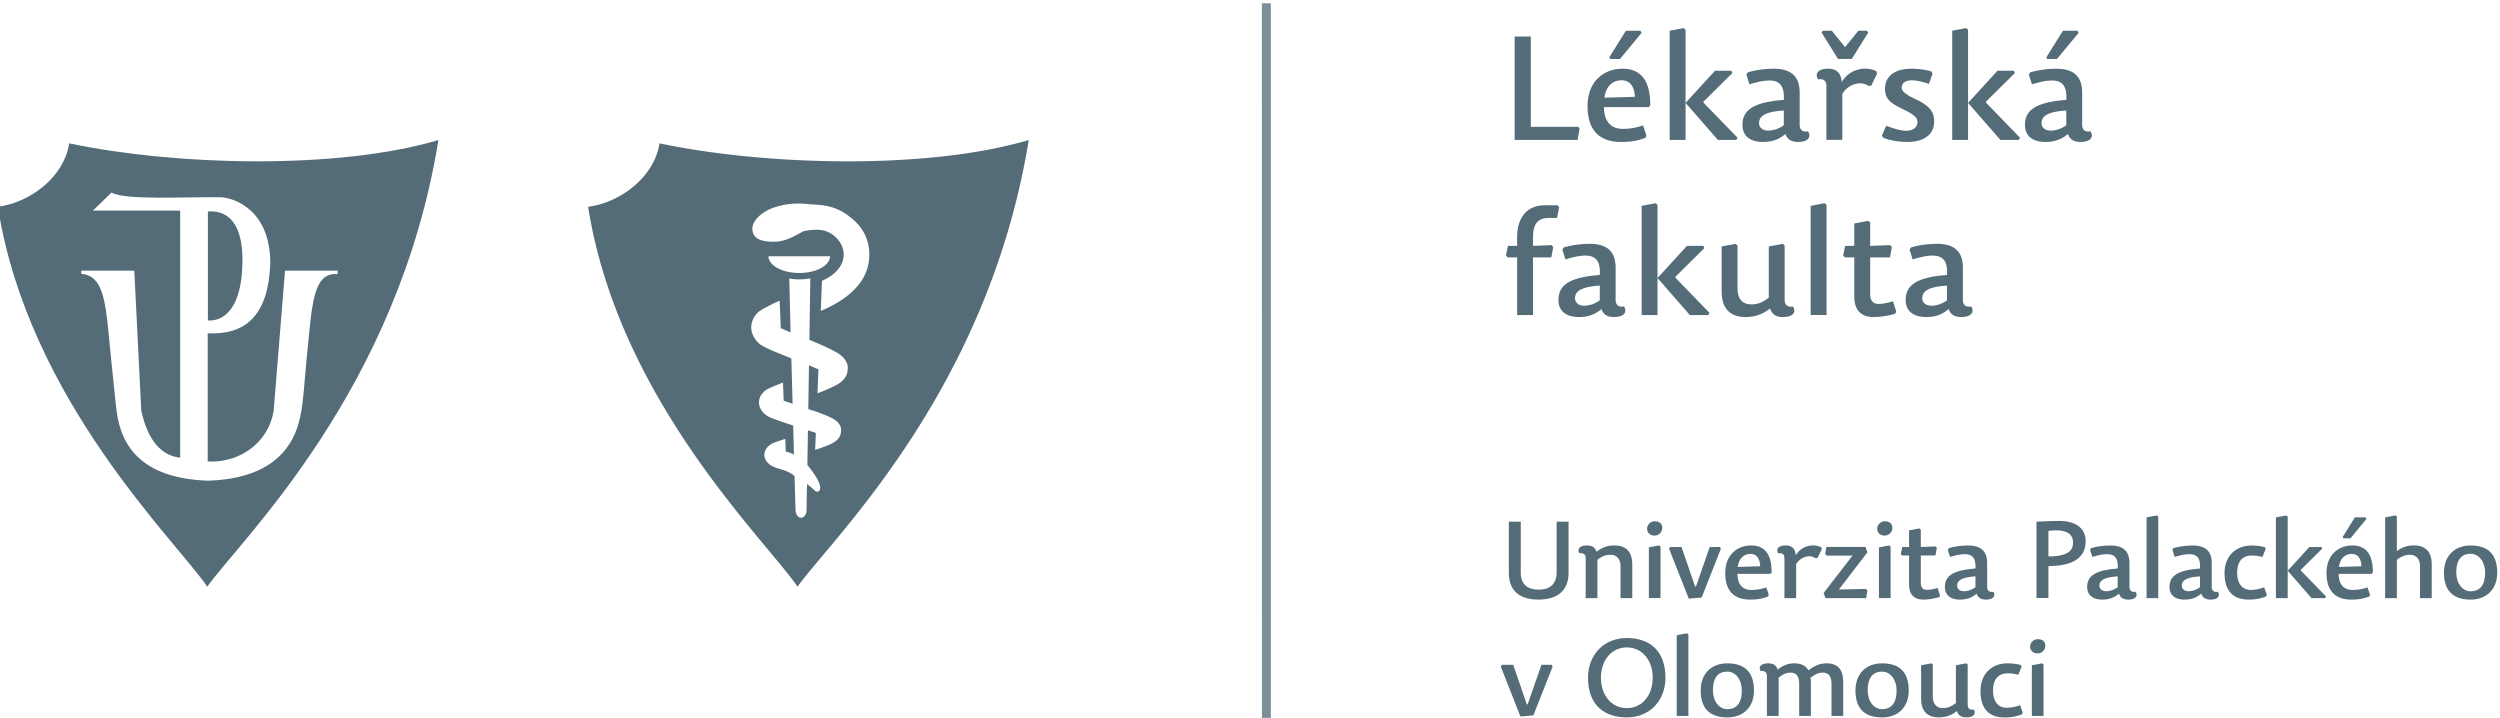 <svg xmlns="http://www.w3.org/2000/svg" width="124.248" height="35.677"><defs><clipPath id="a" clipPathUnits="userSpaceOnUse"><path d="M225.602 513.104h333.673v29.785H225.602Z"/></clipPath></defs><path d="M201.91 454.914h.334v26.758h-.335z" style="fill:#7c909a;fill-opacity:1;fill-rule:nonzero;stroke:none" transform="matrix(1.333 0 0 -1.333 -206.43 642.23)"/><g clip-path="url(#a)" style="fill:#546c78;fill-opacity:1" transform="matrix(1.333 0 0 -1.333 -424.922 720.521)"><g style="fill:#546c78;fill-opacity:1"><path d="M0 0c1.259 1.772 7.101 7.29 8.62 16.652-3.763-1.113-9.794-.961-13.766-.122-.188-1.226-1.406-2.195-2.661-2.366C-6.669 6.941-1.142 1.697 0 0m-2.72 11.783h-1.976l.004-.121c.655-.038.84-.709.955-1.657.062-.514.107-1.097.176-1.739.068-.618.118-1.204.186-1.742.187-1.447 1.106-2.492 3.404-2.572 1.706.053 2.657.662 3.136 1.538.287.523.378 1.158.432 1.787.074.871.164 1.851.246 2.6.128 1.132.315 1.851 1.019 1.775v.131H2.9l-.423-5.215C2.274 5.304 1.133 4.601.017 4.669v4.779c1.377-.067 2.255.619 2.334 2.595 0 1.98-1.3 2.43-1.804 2.475-1.302.026-3.573-.121-4.12.174l-.689-.669h3.253V4.81c-.696.073-1.202.627-1.451 1.752ZM.024 13.99V9.926c.688-.039 1.238.586 1.284 2.03.059 1.299-.348 2.103-1.284 2.034" style="fill:#546c78;fill-opacity:1;fill-rule:evenodd;stroke:none" transform="translate(326.498 518.652)"/></g><g style="fill:#546c78;fill-opacity:1"><path d="M0 0h-.601v-3.854h2.345l.076.423-.049.066H0Z" style="fill:#546c78;fill-opacity:1;fill-rule:nonzero;stroke:none" transform="translate(375.845 539.163)"/></g><g style="fill:#546c78;fill-opacity:1"><path d="M0 0h1.666l.06.074c0 .901-.337 1.359-1.038 1.359-.639 0-1.301-.419-1.301-1.401s.542-1.33 1.241-1.33c.366 0 .609.037.924.158l.027.098-.124.364a2.132 2.132 0 0 0-.75-.131C.227-.809.005-.505 0 0m.015.352c.061.466.347.65.64.65.326 0 .479-.248.496-.617zm.217 1.443h.365l.803.973-.038.081H.817L.2 1.862Z" style="fill:#546c78;fill-opacity:1;fill-rule:nonzero;stroke:none" transform="translate(378.574 536.531)"/></g><g style="fill:#546c78;fill-opacity:1"><path d="m0 0-1.097-1.199V1.53l-.074.06-.517-.098v-4.071h.591v1.38l1.205-1.38h.69l.042.082-1.269 1.308.006.044L.646-.088.613 0Z" style="fill:#546c78;fill-opacity:1;fill-rule:nonzero;stroke:none" transform="translate(382.712 537.888)"/></g><g style="fill:#546c78;fill-opacity:1"><path d="M0 0v-.547a.991.991 0 0 0-.581-.202c-.185 0-.342.098-.342.276 0 .273.244.431.923.473m.592-.525V.663c0 .715-.44.895-.972.895-.321 0-.685-.048-.965-.136l-.049-.087.113-.358c.299.088.51.142.749.142.363 0 .564-.185.532-.722L-.281.37c-.924-.115-1.26-.402-1.26-.907 0-.445.331-.634.755-.634.363 0 .597.091.85.298.061-.202.217-.298.468-.298.402 0 .494.211.369.396-.179-.033-.309.032-.309.25" style="fill:#546c78;fill-opacity:1;fill-rule:nonzero;stroke:none" transform="translate(385.278 536.405)"/></g><g style="fill:#546c78;fill-opacity:1"><path d="M0 0a.805.805 0 0 0 .656.401.61.61 0 0 0 .33-.102l.095.016.217.449-.032.093A1.007 1.007 0 0 1-.022.444c-.022.38-.238.501-.505.501-.407 0-.5-.213-.374-.398.178.033.308-.037.308-.248V-1.71H0Zm.103 1.747-.494.613h-.338l-.042-.07.612-.982h.512l.614.982-.044.07H.597Z" style="fill:#546c78;fill-opacity:1;fill-rule:nonzero;stroke:none" transform="translate(387.459 537.02)"/></g><g style="fill:#546c78;fill-opacity:1"><path d="M0 0c-.689 0-.999-.321-.999-.744 0-.422.261-.564.688-.775.381-.184.522-.305.522-.462 0-.201-.152-.331-.428-.331-.217 0-.494.097-.738.184l-.158-.368.054-.083c.315-.113.614-.151.912-.151.543 0 .982.239.982.766 0 .428-.265.618-.678.82-.401.189-.532.304-.532.438 0 .159.12.273.38.273.184 0 .428-.06.634-.132l.137.386-.049.081A2.857 2.857 0 0 1 0 0" style="fill:#546c78;fill-opacity:1;fill-rule:nonzero;stroke:none" transform="translate(390.05 537.964)"/></g><g style="fill:#546c78;fill-opacity:1"><path d="m0 0-1.097-1.199V1.53l-.074.06-.517-.098v-4.071h.591v1.38l1.205-1.38h.69l.042.082-1.269 1.308.006.044L.646-.088.613 0Z" style="fill:#546c78;fill-opacity:1;fill-rule:nonzero;stroke:none" transform="translate(393.245 537.888)"/></g><g style="fill:#546c78;fill-opacity:1"><path d="M0 0v-.547a.981.981 0 0 0-.58-.202c-.186 0-.343.098-.343.276 0 .273.244.431.923.473m.592-.525V.663c0 .715-.44.895-.972.895-.321 0-.683-.048-.965-.136l-.049-.087.114-.358c.298.088.511.142.749.142.362 0 .565-.185.531-.722L-.282.37c-.923-.115-1.259-.402-1.259-.907 0-.445.331-.634.755-.634.365 0 .597.091.85.298.061-.202.218-.298.468-.298.402 0 .495.211.369.396-.179-.033-.309.032-.309.25M-.711 1.922h.363l.804.97-.038.083h-.542l-.618-.989Z" style="fill:#546c78;fill-opacity:1;fill-rule:nonzero;stroke:none" transform="translate(395.81 536.405)"/></g><g style="fill:#546c78;fill-opacity:1"><path d="M0 0v.321c0 .525.206.72.586.72h.31l.08.397-.058.076H.433c-.629 0-1.025-.429-1.025-1.183V0h-.342l-.075-.353.064-.076h.353v-2.15H0v2.15h.684l.07.385-.059.071z" style="fill:#546c78;fill-opacity:1;fill-rule:nonzero;stroke:none" transform="translate(375.927 531.359)"/></g><g style="fill:#546c78;fill-opacity:1"><path d="M0 0v-.547a.995.995 0 0 0-.583-.202c-.184 0-.34.098-.34.278 0 .27.244.429.923.471m.591-.527V.661c0 .717-.439.897-.971.897-.321 0-.686-.049-.967-.136l-.047-.087.112-.358c.299.088.51.142.75.142.363 0 .564-.184.532-.722L-.285.37c-.92-.114-1.256-.402-1.256-.907 0-.445.331-.634.754-.634.363 0 .598.09.85.298.062-.202.217-.298.469-.298.401 0 .494.211.369.395-.179-.032-.31.033-.31.249" style="fill:#546c78;fill-opacity:1;fill-rule:nonzero;stroke:none" transform="translate(378.417 529.877)"/></g><g style="fill:#546c78;fill-opacity:1"><path d="m0 0-1.097-1.199v2.73l-.077.059-.514-.097v-4.072h.591v1.38l1.205-1.38h.69l.041.083-1.268 1.308.005.042 1.07 1.06L.613 0Z" style="fill:#546c78;fill-opacity:1;fill-rule:nonzero;stroke:none" transform="translate(381.666 531.359)"/></g><g style="fill:#546c78;fill-opacity:1"><path d="M0 0v-1.673c0-.585.262-.96.896-.96.391 0 .7.142.906.321.077-.217.218-.321.483-.321.407 0 .496.211.375.395-.179-.032-.311.034-.311.252V.037l-.073.061L1.758 0v-1.912c-.254-.189-.422-.248-.656-.248-.32 0-.51.211-.51.574V.037L.516.098Z" style="fill:#546c78;fill-opacity:1;fill-rule:nonzero;stroke:none" transform="translate(382.96 531.337)"/></g><g style="fill:#546c78;fill-opacity:1"><path d="m0 0-.516-.098v-4.07h.592v4.109z" style="fill:#546c78;fill-opacity:1;fill-rule:nonzero;stroke:none" transform="translate(386.796 532.949)"/></g><g style="fill:#546c78;fill-opacity:1"><path d="M0 0v.874l-.075.059-.517-.098V0h-.341l-.075-.353.063-.076h.353V-1.9c0-.51.272-.754.713-.754.293 0 .545.048.803.119l.049.081-.12.385c-.24-.064-.386-.096-.542-.096-.213 0-.311.135-.311.368v1.368h.74l.069.385-.064.071z" style="fill:#546c78;fill-opacity:1;fill-rule:nonzero;stroke:none" transform="translate(388.498 531.359)"/></g><g style="fill:#546c78;fill-opacity:1"><path d="M0 0v-.547a.991.991 0 0 0-.581-.202c-.185 0-.342.098-.342.278 0 .27.244.429.923.471m.592-.527V.661c0 .717-.44.897-.972.897-.321 0-.685-.049-.967-.136l-.047-.087.113-.358c.299.088.51.142.749.142.363 0 .564-.184.532-.722L-.284.37c-.921-.114-1.257-.402-1.257-.907 0-.445.331-.634.755-.634.362 0 .597.09.85.298.061-.202.217-.298.468-.298.401 0 .494.211.369.395-.179-.032-.309.033-.309.249" style="fill:#546c78;fill-opacity:1;fill-rule:nonzero;stroke:none" transform="translate(391.363 529.877)"/></g><g style="fill:#546c78;fill-opacity:1"><path d="M0 0h-.445v-1.89c0-.454-.273-.645-.667-.645-.397 0-.67.184-.67.63V0h-.445v-1.905c0-.728.467-1 1.108-1C-.487-2.905 0-2.633 0-1.903z" style="fill:#546c78;fill-opacity:1;fill-rule:nonzero;stroke:none" transform="translate(377.253 521.076)"/></g><g style="fill:#546c78;fill-opacity:1"><path d="M0 0v1.254c0 .43-.192.709-.662.709a1 1 0 0 1-.669-.236c-.057.158-.161.236-.359.236-.299 0-.369-.158-.275-.294.131.025.228-.025.228-.184V0h.438v1.43c.184.138.312.184.486.184.236 0 .376-.157.376-.426V0Z" style="fill:#546c78;fill-opacity:1;fill-rule:nonzero;stroke:none" transform="translate(379.628 518.226)"/></g><g style="fill:#546c78;fill-opacity:1"><path d="m0 0-.38-.073v-1.89h.435v1.918zm-.157.899A.28.28 0 0 1-.445.617c0-.131.107-.25.272-.25a.29.29 0 0 1 .293.29c0 .138-.093.242-.277.242" style="fill:#546c78;fill-opacity:1;fill-rule:nonzero;stroke:none" transform="translate(380.627 520.19)"/></g><g style="fill:#546c78;fill-opacity:1"><path d="m0 0 .735-1.863.48.041L1.933 0l-.036.063h-.381l-.513-1.475-.033.005L.464.063H.04Z" style="fill:#546c78;fill-opacity:1;fill-rule:nonzero;stroke:none" transform="translate(381 520.069)"/></g><g style="fill:#546c78;fill-opacity:1"><path d="M0 0h1.231l.045.055c0 .667-.249 1.005-.766 1.005-.474 0-.964-.31-.964-1.035 0-.727.402-.984.918-.984.271 0 .451.028.683.118l.019.071-.09.267a1.625 1.625 0 0 0-.554-.096C.169-.599.003-.375 0 0m.012.259c.043.348.256.484.474.484.241 0 .35-.184.363-.459z" style="fill:#546c78;fill-opacity:1;fill-rule:nonzero;stroke:none" transform="translate(383.549 519.13)"/></g><g style="fill:#546c78;fill-opacity:1"><path d="M0 0a.597.597 0 0 0 .487.297C.577.297.65.269.731.222l.068.012.16.332-.023.068A.744.744 0 0 1-.015.33C-.031.609-.192.7-.389.7-.691.7-.758.541-.665.405c.131.025.228-.027.228-.183v-1.486H0Z" style="fill:#546c78;fill-opacity:1;fill-rule:nonzero;stroke:none" transform="translate(385.738 519.49)"/></g><g style="fill:#546c78;fill-opacity:1"><path d="M0 0h1.517l.048.279-.048.063L.503.322l1.062 1.385-.073.201H.036l-.044-.262.048-.06h.97L-.067.191Z" style="fill:#546c78;fill-opacity:1;fill-rule:nonzero;stroke:none" transform="translate(386.83 518.226)"/></g><g style="fill:#546c78;fill-opacity:1"><path d="m0 0-.38-.073v-1.89h.435v1.918zm-.156.899A.282.282 0 0 1-.445.617c0-.131.107-.25.272-.25a.29.29 0 0 1 .294.29c0 .138-.094.242-.277.242" style="fill:#546c78;fill-opacity:1;fill-rule:nonzero;stroke:none" transform="translate(389.205 520.19)"/></g><g style="fill:#546c78;fill-opacity:1"><path d="M0 0v.647l-.055.045-.383-.073V0h-.253l-.055-.259.048-.058h.26v-1.085c0-.378.202-.559.526-.559.217 0 .406.038.594.088l.035.061-.088.284a1.466 1.466 0 0 0-.402-.07C.071-1.598 0-1.5 0-1.327v1.01h.545l.053.287-.049.05Z" style="fill:#546c78;fill-opacity:1;fill-rule:nonzero;stroke:none" transform="translate(390.386 520.132)"/></g><g style="fill:#546c78;fill-opacity:1"><path d="M0 0v-.403a.738.738 0 0 0-.429-.151c-.137 0-.253.073-.253.207 0 .198.181.314.682.347m.437-.388v.879c0 .528-.325.659-.717.659-.238 0-.506-.035-.715-.098L-1.03.987l.084-.262c.219.063.376.101.553.101.268 0 .418-.134.393-.532L-.209.272c-.683-.081-.93-.295-.93-.667 0-.33.245-.471.558-.471.268 0 .441.068.629.222.044-.149.161-.222.345-.222.298 0 .365.156.272.292-.131-.023-.228.025-.228.186" style="fill:#546c78;fill-opacity:1;fill-rule:nonzero;stroke:none" transform="translate(392.423 519.037)"/></g><g style="fill:#546c78;fill-opacity:1"><path d="M0 0v.954c.086.013.168.018.318.018.353 0 .601-.139.601-.458C.919.224.733 0 0 0m0-.36c1.175 0 1.388.516 1.388.929 0 .466-.345.755-.986.755-.265 0-.584-.013-.847-.028v-2.847H0Z" style="fill:#546c78;fill-opacity:1;fill-rule:nonzero;stroke:none" transform="translate(395.144 519.78)"/></g><g style="fill:#546c78;fill-opacity:1"><path d="M0 0v-.403a.738.738 0 0 0-.429-.151c-.137 0-.254.073-.254.207 0 .198.18.314.683.347m.437-.388v.879c0 .528-.325.659-.718.659-.237 0-.505-.035-.714-.098l-.036-.065.084-.262c.22.063.377.101.554.101.268 0 .418-.134.393-.532L-.209.272c-.683-.081-.93-.295-.93-.667 0-.33.245-.471.556-.471.27 0 .442.068.631.222.044-.149.161-.222.345-.222.298 0 .365.156.272.292-.131-.023-.228.025-.228.186" style="fill:#546c78;fill-opacity:1;fill-rule:nonzero;stroke:none" transform="translate(397.728 519.037)"/></g><g style="fill:#546c78;fill-opacity:1"><path d="m0 0-.381-.07v-3.011h.436v3.038z" style="fill:#546c78;fill-opacity:1;fill-rule:nonzero;stroke:none" transform="translate(399.184 521.307)"/></g><g style="fill:#546c78;fill-opacity:1"><path d="M0 0v-.403a.738.738 0 0 0-.429-.151c-.137 0-.251.073-.251.207 0 .198.179.314.68.347m.437-.388v.879c0 .528-.325.659-.715.659-.24 0-.508-.035-.717-.098l-.033-.065.082-.262c.219.063.376.101.553.101.268 0 .417-.134.393-.532L-.209.272c-.682-.081-.929-.295-.929-.667 0-.33.244-.471.557-.471.268 0 .44.068.629.222.045-.149.161-.222.346-.222.297 0 .364.156.271.292-.131-.023-.228.025-.228.186" style="fill:#546c78;fill-opacity:1;fill-rule:nonzero;stroke:none" transform="translate(400.796 519.037)"/></g><g style="fill:#546c78;fill-opacity:1"><path d="M0 0c0 .365.139.644.562.644.103 0 .256-.02.378-.055l.122.302-.027.063a1.865 1.865 0 0 1-.496.063c-.591 0-1.011-.393-1.011-1.032 0-.725.384-.984.897-.984.249 0 .423.032.655.115l.023.073-.098.27a1.457 1.457 0 0 0-.492-.098C.189-.639 0-.405 0 0" style="fill:#546c78;fill-opacity:1;fill-rule:nonzero;stroke:none" transform="translate(402.182 519.17)"/></g><g style="fill:#546c78;fill-opacity:1"><path d="m0 0-.808-.886v2.019l-.058.042-.382-.07v-3.011h.44v1.02l.888-1.02h.509l.032.061-.938.966.005.036.79.78L.454 0Z" style="fill:#546c78;fill-opacity:1;fill-rule:nonzero;stroke:none" transform="translate(404.873 520.132)"/></g><g style="fill:#546c78;fill-opacity:1"><path d="M0 0h1.229l.046.055c0 .667-.249 1.005-.766 1.005-.474 0-.963-.31-.963-1.035 0-.727.401-.984.918-.984.269 0 .45.028.683.118l.019.071-.091.267a1.625 1.625 0 0 0-.554-.096C.167-.599.004-.375 0 0m.012.259c.043.348.257.484.474.484.24 0 .35-.184.363-.459zm.161 1.067h.266l.595.72-.029.061H.603l-.455-.733Z" style="fill:#546c78;fill-opacity:1;fill-rule:nonzero;stroke:none" transform="translate(405.966 519.13)"/></g><g style="fill:#546c78;fill-opacity:1"><path d="M0 0c.189.138.317.184.486.184.237 0 .377-.159.377-.426V-1.43H1.3v1.254c0 .433-.192.71-.662.71A.99.99 0 0 1 0 .322v1.287l-.055.045-.382-.076V-1.43H0Z" style="fill:#546c78;fill-opacity:1;fill-rule:nonzero;stroke:none" transform="translate(408.135 519.656)"/></g><g style="fill:#546c78;fill-opacity:1"><path d="M0 0c.585 0 .99.378.99 1.007 0 .75-.413 1.012-.99 1.012-.589 0-.996-.378-.996-1.012C-.996.259-.581 0 0 0m0 .31c-.304 0-.537.289-.537.697 0 .521.229.702.533.702.304 0 .543-.289.543-.702C.539.486.3.31 0 .31" style="fill:#546c78;fill-opacity:1;fill-rule:nonzero;stroke:none" transform="translate(410.887 518.17)"/></g><g style="fill:#546c78;fill-opacity:1"><path d="m0 0 .733-1.863.482.043L1.933 0l-.036.065h-.381L1.001-1.41l-.031.003L.464.065H.04Z" style="fill:#546c78;fill-opacity:1;fill-rule:nonzero;stroke:none" transform="translate(374.726 515.674)"/></g><g style="fill:#546c78;fill-opacity:1"><path d="M0 0c.849 0 1.442.617 1.442 1.48C1.442 2.502.838 2.96 0 2.96c-.845 0-1.445-.619-1.445-1.48C-1.445.458-.834 0 0 0m-.963 1.48c0 .649.393 1.13.963 1.13.577 0 .967-.481.967-1.13C.967.828.577.347.004.347c-.574 0-.967.481-.967 1.133" style="fill:#546c78;fill-opacity:1;fill-rule:nonzero;stroke:none" transform="translate(379.423 513.778)"/></g><g style="fill:#546c78;fill-opacity:1"><path d="m0 0-.38-.073v-3.008h.435v3.038z" style="fill:#546c78;fill-opacity:1;fill-rule:nonzero;stroke:none" transform="translate(381.666 516.915)"/></g><g style="fill:#546c78;fill-opacity:1"><path d="M0 0c.585 0 .991.375.991 1.004 0 .75-.414 1.012-.991 1.012-.59 0-.995-.375-.995-1.012C-.995.259-.581 0 0 0m0 .307c-.305 0-.539.29-.539.697 0 .524.23.703.535.703.306 0 .541-.287.541-.703C.537.486.302.307 0 .307" style="fill:#546c78;fill-opacity:1;fill-rule:nonzero;stroke:none" transform="translate(383.175 513.778)"/></g><g style="fill:#546c78;fill-opacity:1"><path d="M0 0c-.093.171-.264.264-.53.264a.918.918 0 0 1-.613-.236c-.056.161-.161.236-.357.236-.3 0-.37-.156-.277-.292.131.023.229-.027.229-.183v-1.486h.437v1.428c.184.141.289.186.446.186.232 0 .32-.159.32-.428v-1.186h.437v1.239c0 .06-.008.126-.02.181.204.149.308.194.465.194.234 0 .323-.159.323-.428v-1.186h.437v1.251c0 .433-.162.71-.622.71C.421.264.196.161 0 0" style="fill:#546c78;fill-opacity:1;fill-rule:nonzero;stroke:none" transform="translate(386.196 515.53)"/></g><g style="fill:#546c78;fill-opacity:1"><path d="M0 0c.585 0 .991.375.991 1.004 0 .75-.414 1.012-.991 1.012-.59 0-.995-.375-.995-1.012C-.995.259-.583 0 0 0m0 .307c-.305 0-.539.29-.539.697 0 .524.23.703.535.703.304 0 .541-.287.541-.703C.537.486.3.307 0 .307" style="fill:#546c78;fill-opacity:1;fill-rule:nonzero;stroke:none" transform="translate(388.945 513.778)"/></g><g style="fill:#546c78;fill-opacity:1"><path d="M0 0v-1.236c0-.433.191-.707.661-.707.289 0 .518.103.67.236.057-.161.161-.236.359-.236.299 0 .363.156.274.292-.131-.025-.227.022-.227.184V.028l-.056.045L1.298 0v-1.41c-.188-.14-.311-.186-.486-.186-.236 0-.376.156-.376.426V.028L.38.073Z" style="fill:#546c78;fill-opacity:1;fill-rule:nonzero;stroke:none" transform="translate(390.397 515.722)"/></g><g style="fill:#546c78;fill-opacity:1"><path d="M0 0c0 .365.141.647.562.647.104 0 .256-.02.378-.056l.123.303-.028.063a1.989 1.989 0 0 1-.496.062c-.591 0-1.007-.392-1.007-1.034 0-.723.38-.984.893-.984.25 0 .426.032.655.118l.024.073-.097.267a1.548 1.548 0 0 0-.493-.096C.189-.637 0-.403 0 0" style="fill:#546c78;fill-opacity:1;fill-rule:nonzero;stroke:none" transform="translate(393.08 514.775)"/></g><g style="fill:#546c78;fill-opacity:1"><path d="m0 0-.381-.073v-1.888h.436v1.918zm-.157.899a.28.28 0 0 1-.288-.28c0-.133.107-.249.272-.249.181 0 .294.144.294.287 0 .141-.094.242-.278.242" style="fill:#546c78;fill-opacity:1;fill-rule:nonzero;stroke:none" transform="translate(394.907 515.795)"/></g><g style="fill:#546c78;fill-opacity:1"><path d="M0 0c-.009-.347-.52-.624-1.151-.624-.63 0-1.141.277-1.149.624zm1.165-.924c.384.557.485 1.555-.246 2.237-.731.682-1.334.579-1.808.637a2.827 2.827 0 0 1-1.291-.165c-.364-.147-.86-.517-.681-.946.105-.247.448-.316.873-.293.516.039.892.378 1.06.402.355.051.753.113 1.128-.23C.682.277.652-.498-.303-.916l-.045-1.123c.638.271 1.169.614 1.513 1.115m-1.904.1-.034-2.294a14.246 14.246 0 0 0 .725-.315c.112-.055.215-.11.305-.163a.969.969 0 0 0 .204-.151.694.694 0 0 0 .176-.269.437.437 0 0 0 .017-.202l-.005-.048-.001-.015a.498.498 0 0 0-.055-.186.792.792 0 0 0-.207-.236l-.019-.014a1.206 1.206 0 0 0-.188-.113 7.58 7.58 0 0 0-.65-.28l.036.894c-.106.042-.25.107-.353.153l-.026-1.635.282-.091c.107-.038.212-.078.311-.117.089-.036.178-.074.253-.112a.894.894 0 0 0 .183-.109.54.54 0 0 0 .17-.216.344.344 0 0 0 .022-.178l-.002-.041c-.001-.012-.002-.01-.002-.01a.395.395 0 0 0-.056-.168.636.636 0 0 0-.192-.189 1.308 1.308 0 0 0-.181-.096 7.124 7.124 0 0 0-.532-.194l.026.632c-.09.033-.205.066-.295.098l-.021-1.298c.222-.257.44-.589.472-.776.037-.216-.107-.264-.205-.168a2.21 2.21 0 0 1-.281.239l-.017-.974c.003-.134-.078-.282-.205-.282-.109 0-.2.121-.205.284l-.037 1.271c-.25.194-.393.207-.673.302a1.217 1.217 0 0 0-.183.079.577.577 0 0 0-.231.241c-.028.055-.034.116-.037.131a.408.408 0 0 0 .063.254.583.583 0 0 0 .227.204c.044.015.085.035.129.053.05.018.117.043.199.068l.159.053.02-.476a.918.918 0 0 0 .305-.113l-.029 1.087-.283.092-.244.083-.23.084c-.062.026-.115.048-.156.068l-.037.02-.039.026a.691.691 0 0 0-.249.295.47.47 0 0 0-.034.14.514.514 0 0 0 .051.285c.019.036.047.07.075.104a.663.663 0 0 0 .091.093c.011.012.035.029.035.029a1.671 1.671 0 0 0 .196.101c.067.028.146.062.232.096.073.03.138.055.213.083l.024-.674.333-.114-.047 1.693c-.06.023-.641.258-.641.258-.1.044-.19.085-.266.12a2.7 2.7 0 0 0-.231.125.918.918 0 0 0-.316.416.735.735 0 0 0-.034.338.687.687 0 0 0 .046.165l.007.014a.823.823 0 0 0 .205.29l.043.031c.05.036.118.077.195.118.084.046.173.093.273.143.092.045.19.09.284.132l.041-1.025c.109-.05.245-.105.353-.153l.014-.005-.05 2.009a2.157 2.157 0 0 1 .784.006m-.476-11.497c1.258 1.775 7.101 7.29 8.62 16.654-3.764-1.116-9.796-.961-13.766-.124-.188-1.224-1.407-2.193-2.661-2.366 1.138-7.222 6.665-12.467 7.807-14.164" style="fill:#546c78;fill-opacity:1;fill-rule:evenodd;stroke:none" transform="translate(349.721 530.972)"/></g></g></svg>